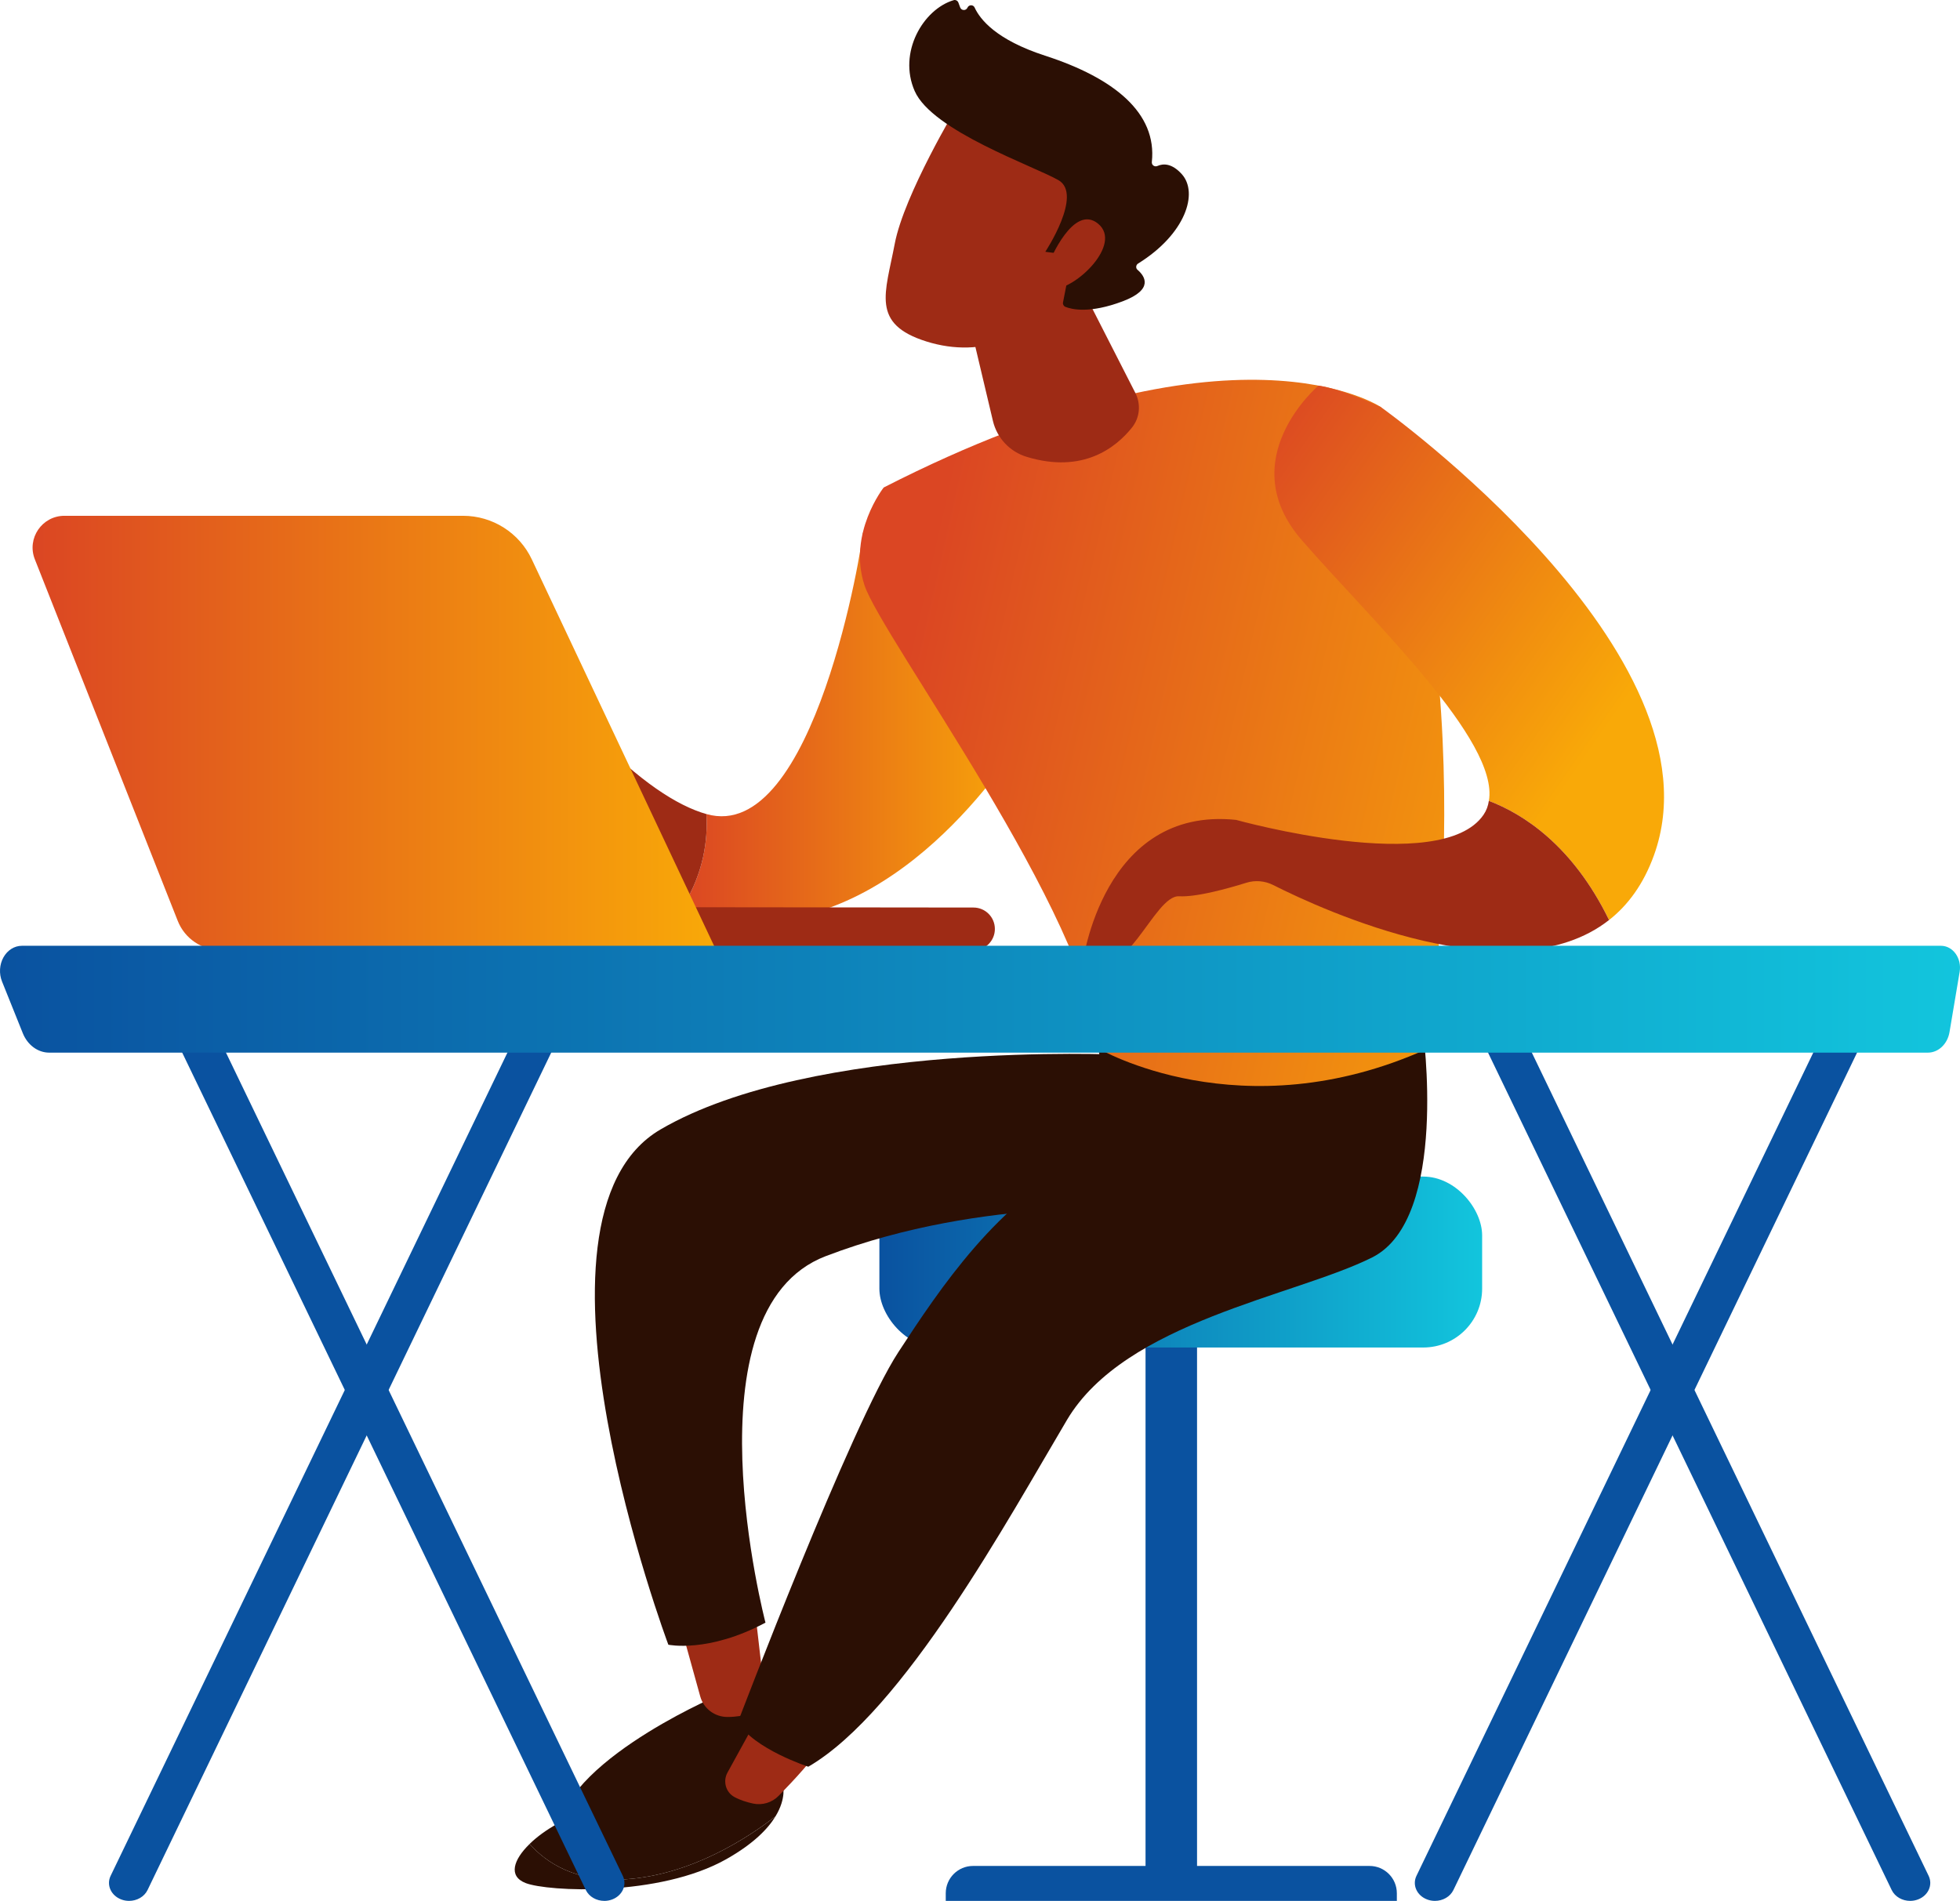 <?xml version="1.0" encoding="UTF-8"?><svg xmlns="http://www.w3.org/2000/svg" xmlns:xlink="http://www.w3.org/1999/xlink" viewBox="0 0 113.409 110"><defs><style>.j{fill:url(#e);}.k{fill:url(#d);}.l{fill:url(#g);}.m{fill:url(#f);}.n{fill:url(#i);}.o{fill:url(#h);}.p{fill:#9e2b15;}.q{fill:#0a52a0;}.r{fill:#2b0f04;}</style><linearGradient id="d" x1="50.883" y1="73.032" x2="85.76" y2="73.032" gradientTransform="matrix(1, 0, 0, 1, 0, 0)" gradientUnits="userSpaceOnUse"><stop offset="0" stop-color="#0a52a0"/><stop offset="1" stop-color="#12c5dd"/></linearGradient><linearGradient id="e" x1="39.55" y1="42.063" x2="59.538" y2="42.063" gradientTransform="matrix(1, 0, 0, 1, 0, 0)" gradientUnits="userSpaceOnUse"><stop offset="0" stop-color="#db4623"/><stop offset="1" stop-color="#f9a908"/></linearGradient><linearGradient id="f" x1="52.517" y1="37.848" x2="94.255" y2="47.309" xlink:href="#e"/><linearGradient id="g" x1="70.512" y1="27.337" x2="92.633" y2="42.641" xlink:href="#e"/><linearGradient id="h" x1="1.885" y1="42.414" x2="41.435" y2="42.414" xlink:href="#e"/><linearGradient id="i" x1="0" y1="57.823" x2="113.409" y2="57.823" xlink:href="#d"/></defs><g id="a"/><g id="b"><g id="c"><g><g><rect class="q" x="66.283" y="75.76" width="2.98" height="33.592"/><path class="q" d="M80.824,110h-26.101v-.442c0-.872,.707-1.58,1.58-1.58h22.941c.872,0,1.58,.707,1.58,1.58v.442Z"/><rect class="k" x="50.883" y="68.086" width="34.876" height="9.891" rx="3.406" ry="3.406"/></g><g><path class="r" d="M41.357,98.2s-9.634,4.15-9.082,8.492c0,0,9.959-1.91,11.741-4.756,1.782-2.846,.8-4.495,.8-4.495l-3.459,.759Z"/><path class="p" d="M43.716,93.458l.489,4.228c.074,.638-.281,1.268-.885,1.485-.303,.109-.7,.184-1.221,.186-.735,.004-1.386-.479-1.582-1.188l-.948-3.42,4.146-1.292Z"/><path class="r" d="M64.763,61.033s-17.72-.82-26.538,4.322c-8.817,5.142,.447,29.821,.447,29.821,0,0,2.303,.495,5.62-1.277,0,0-4.733-18.066,3.488-21.209,9.243-3.534,18.803-2.674,18.803-2.674l-1.771-8.425-.05-.558Z"/><path class="r" d="M34.211,104.787c2.015-.441,7.99-2.917,8.897-2.884,.907,.033,2.193,1.393,2.193,1.393,0,0,.221,.743-.428,1.81-1.54,1.2-4.856,3.405-8.712,3.646-2.836,.178-4.543-.951-5.519-2.046,.854-.832,2.226-1.626,3.567-1.92Z"/><path class="r" d="M36.162,108.752c3.856-.241,7.172-2.445,8.712-3.646-.439,.721-1.274,1.59-2.845,2.478-3.896,2.201-10.336,1.88-11.613,1.385-1.023-.397-.707-1.352,.228-2.262,.976,1.095,2.683,2.223,5.519,2.046Z"/><path class="p" d="M47.417,101.083c-.132,.499-1.543,1.998-2.359,2.834-.388,.397-.951,.567-1.493,.449-.344-.075-.732-.193-1.068-.375-.504-.274-.68-.915-.403-1.417l2.064-3.753,3.26,2.263Z"/><path class="r" d="M82.324,59.547s1.547,10.973-2.925,13.216c-4.472,2.243-14.281,3.711-17.66,9.402-3.378,5.691-9.447,16.862-14.969,20.071,0,0-3.154-1.026-4.075-2.577,0,0,6.554-17.231,9.289-21.419,2.368-3.627,5.831-8.852,10.75-11.112,1.408-.647,1.519-2.141,1.271-3.671l-.451-2.786,18.771-1.126Z"/><path class="j" d="M40.874,47.108c6.27,1.79,9.076-15.856,9.051-16.285l9.613,11.24s-5.728,10.079-14.377,11.152c-2.188,.271-4.05-.107-5.611-.823,1.15-1.884,1.413-3.745,1.324-5.284Z"/><path class="p" d="M29.263,41.333c2.733-1.123,5.051,1.118,5.051,1.118,2.708,2.772,4.855,4.171,6.56,4.658,.089,1.539-.174,3.4-1.324,5.284-3.378-1.548-5.348-4.676-6.159-6.238-.292-.562-.977-.8-1.547-.524-.579,.28-1.176,.707-1.214,1.288-.074,1.145-1.436,1.212-1.444,.789-.008-.423,1.055-2.683,1.055-2.683,0,0-3.14,2.014-4.362,2.784-1.222,.77-2.263-.501-2.263-.501,0,0,2.914-4.852,5.646-5.975Z"/><path class="m" d="M79.908,23.562s-8.426-5.748-28.775,4.648c0,0-2.096,2.657-1.114,5.651,.982,2.995,13.064,19.203,13.533,26.811,0,0,8.259,4.862,18.981,.042,0,0,3.595-20.091-2.625-37.152Z"/><path class="p" d="M62.363,16.213l3.33,6.525c.331,.648,.262,1.432-.192,2-.917,1.149-2.831,2.693-6.098,1.698-.972-.296-1.715-1.087-1.95-2.075l-1.726-7.283,6.636-.865Z"/><path class="l" d="M86.148,46.346c1.965,.746,4.837,2.551,6.955,6.895,1.097-.863,1.996-2.08,2.599-3.751,4.206-11.655-15.793-25.927-15.793-25.927,0,0-2.164-1.034-3.62-1.248,0,0-5.036,4.271-.955,8.955,4.081,4.684,11.425,11.601,10.814,15.076"/><path class="p" d="M71.526,47.446s11.856,3.311,14.315-.298c.167-.245,.265-.514,.306-.803,1.965,.746,4.837,2.551,6.955,6.895-5.629,4.428-16.482-.536-19.431-2.024-.485-.245-1.043-.293-1.562-.131-1.049,.327-2.866,.836-3.879,.78-1.481-.081-3.072,5.272-5.593,3.917,0,0,1.146-9.147,8.888-8.336Z"/><g><path class="p" d="M55.412,6.102s-3.104,5.159-3.642,8.011c-.538,2.852-1.403,4.634,1.842,5.65,3.245,1.016,6.262-.27,8.155-2.932,0,0,2.956-4.096,2.661-5.972-.295-1.876-9.016-4.757-9.016-4.757Z"/><path class="r" d="M60.903,14.625l-.42-.055s2.198-3.321,.76-4.145c-1.438-.824-7.298-2.845-8.316-5.153-.981-2.225,.486-4.739,2.256-5.263,.112-.033,.23,.033,.271,.142l.104,.28c.071,.192,.34,.2,.422,.012h0c.078-.178,.332-.185,.413-.009,.314,.691,1.254,1.872,4.072,2.786,3.999,1.296,6.49,3.312,6.183,6.153-.019,.18,.159,.304,.325,.231,.327-.145,.822-.167,1.398,.462,1.001,1.095,.217,3.489-2.516,5.183-.13,.08-.153,.264-.037,.363,.409,.35,.984,1.131-.865,1.827-1.892,.712-2.924,.471-3.305,.318-.103-.041-.161-.147-.14-.256l.486-2.49c.025-.129-.064-.252-.194-.269l-.895-.118Z"/><path class="p" d="M60.731,15.136s1.37-3.377,2.808-2.19c1.438,1.187-1.33,3.81-2.607,3.775l-.201-1.585Z"/></g></g><g><path class="p" d="M56.388,54.995c-.021,.001-.042,.002-.064,.001l-27.697-.03c-.685,0-1.239-.556-1.238-1.241,0-.685,.558-1.251,1.241-1.238l27.697,.03c.685,0,1.239,.556,1.238,1.241,0,.663-.522,1.205-1.177,1.237Z"/><path class="o" d="M3.729,29.848H26.795c1.702,0,3.25,.982,3.976,2.521l10.663,22.611H12.77c-1.097,0-2.082-.67-2.485-1.69L2.016,32.367c-.478-1.209,.413-2.519,1.713-2.519Z"/></g><g><g><path class="q" d="M7.469,110c-.153,0-.309-.027-.459-.085-.59-.227-.863-.838-.609-1.365L30.81,57.905c.254-.527,.938-.77,1.529-.544,.59,.227,.863,.838,.609,1.365L8.538,109.371c-.189,.393-.619,.629-1.07,.629Z"/><path class="q" d="M34.967,110c-.451,0-.88-.235-1.07-.629L9.488,58.726c-.254-.527,.019-1.138,.609-1.365,.59-.227,1.275,.017,1.529,.544l24.41,50.646c.254,.527-.019,1.138-.609,1.365-.15,.057-.306,.085-.459,.085Z"/><path class="q" d="M83.027,110c-.153,0-.309-.027-.459-.085-.59-.227-.863-.838-.609-1.365l24.41-50.646c.254-.527,.938-.77,1.529-.544,.59,.227,.863,.838,.609,1.365l-24.41,50.646c-.189,.393-.619,.629-1.07,.629Z"/><path class="q" d="M110.526,110c-.451,0-.88-.235-1.07-.629l-24.41-50.646c-.254-.527,.019-1.138,.609-1.365,.59-.227,1.275,.017,1.529,.544l24.41,50.646c.254,.527-.019,1.138-.609,1.365-.15,.057-.306,.085-.459,.085Z"/></g><path class="n" d="M113.389,56.234c.062-.37-.023-.753-.231-1.044-.209-.291-.519-.459-.847-.459H1.264c-.431,0-.832,.253-1.065,.67-.232,.418-.263,.943-.083,1.393l1.203,2.995c.276,.686,.873,1.125,1.53,1.125H111.549c.611,0,1.136-.498,1.253-1.188l.588-3.492Z"/></g></g></g></g></svg>